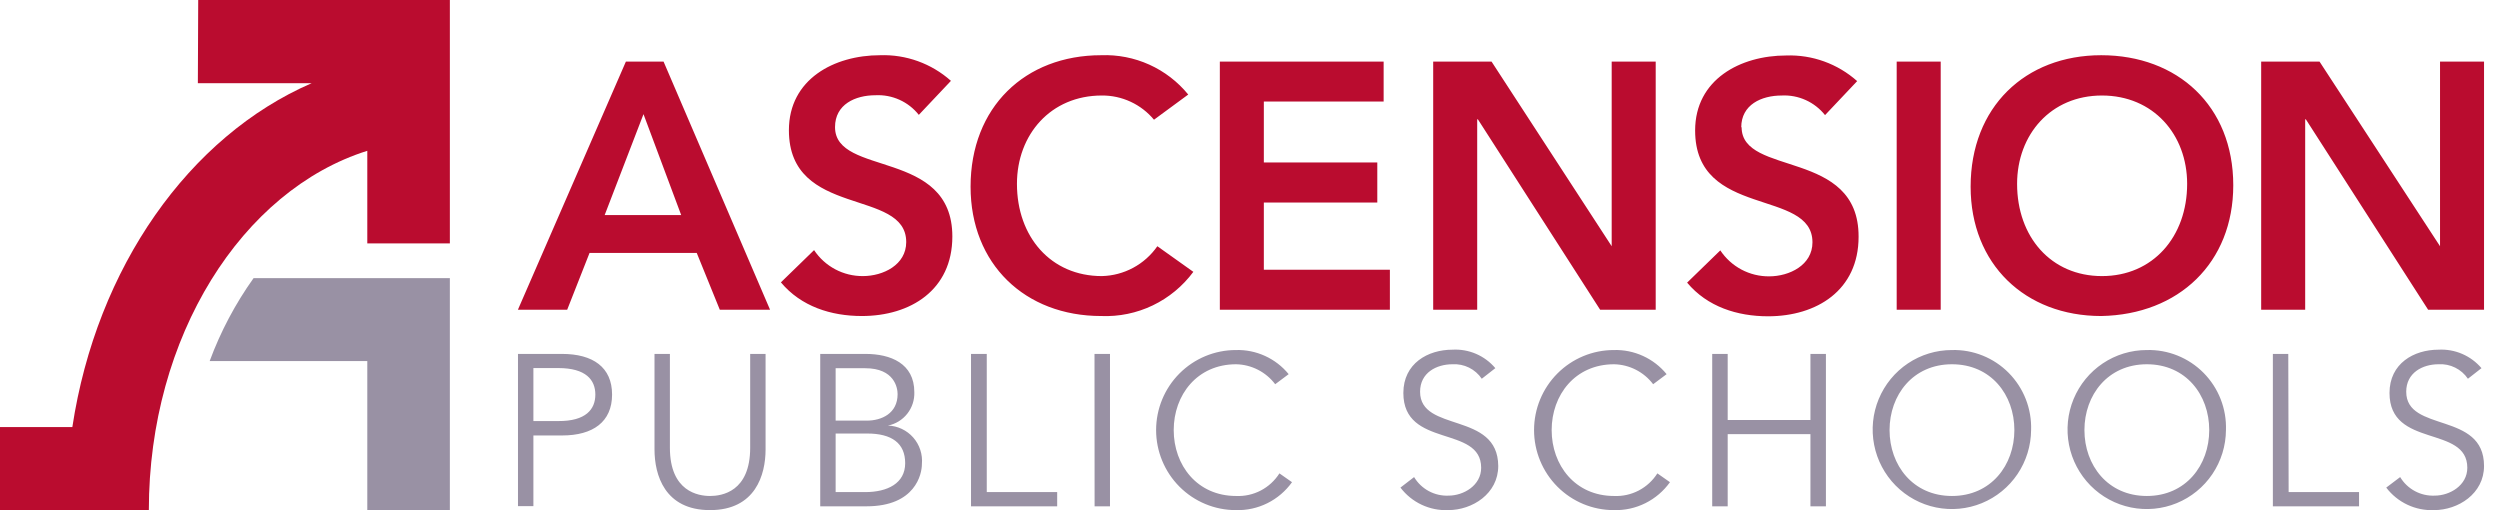 <svg width="196" height="40" viewBox="0 0 196 40" fill="none" xmlns="http://www.w3.org/2000/svg">
<path d="M77.362 38.58H82.883V39.695H76.127V27.747H77.362V38.58ZM72.277 36.385C72.277 37.16 71.773 39.695 67.936 39.695H64.306V27.747H67.853C69.82 27.747 71.683 28.488 71.683 30.747C71.704 31.359 71.508 31.958 71.128 32.438C70.749 32.918 70.212 33.246 69.613 33.365C69.989 33.376 70.359 33.465 70.7 33.626C71.04 33.786 71.345 34.014 71.594 34.297C71.844 34.58 72.033 34.911 72.15 35.27C72.268 35.629 72.311 36.008 72.277 36.385ZM65.514 32.977H67.957C69.116 32.977 70.372 32.416 70.372 30.899C70.372 30.407 70.124 28.869 67.833 28.869H65.514V32.977ZM70.966 36.315C70.966 34.75 69.924 33.988 67.984 33.988H65.514V38.58H67.833C69.585 38.58 70.966 37.888 70.966 36.315ZM47.987 30.933C47.987 33.074 46.489 34.14 44.074 34.14H41.818V39.681H40.61V27.747H44.06C46.489 27.747 47.987 28.793 47.987 30.933ZM46.675 30.933C46.675 29.784 45.937 28.856 43.77 28.856H41.818V33.011H43.77C45.937 33.025 46.675 32.083 46.675 30.933ZM85.816 39.695H87.023V27.747H85.809L85.816 39.695ZM58.814 35.103C58.814 38.566 56.578 38.885 55.667 38.885C54.756 38.885 52.52 38.546 52.52 35.103V27.747H51.313V35.235C51.313 37.23 52.106 39.993 55.667 39.993C59.228 39.993 60.021 37.223 60.021 35.235V27.747H58.814V35.103ZM179.401 27.747H178.193V39.695H184.949V38.58H179.429L179.401 27.747ZM174.515 33.718C174.507 34.949 174.136 36.15 173.449 37.17C172.761 38.19 171.789 38.982 170.653 39.447C169.518 39.913 168.27 40.03 167.068 39.785C165.866 39.54 164.763 38.943 163.899 38.07C163.035 37.196 162.447 36.085 162.211 34.877C161.975 33.669 162.1 32.418 162.571 31.281C163.043 30.145 163.839 29.174 164.859 28.49C165.879 27.807 167.078 27.443 168.305 27.443C169.13 27.42 169.951 27.568 170.717 27.876C171.483 28.184 172.179 28.646 172.761 29.234C173.342 29.822 173.798 30.523 174.1 31.294C174.402 32.065 174.543 32.89 174.515 33.718ZM173.204 33.718C173.204 30.947 171.369 28.558 168.312 28.558C165.255 28.558 163.419 30.968 163.419 33.718C163.419 36.468 165.248 38.885 168.312 38.885C171.376 38.885 173.204 36.468 173.204 33.718ZM188.648 30.712C188.648 29.216 189.938 28.558 191.18 28.558C191.63 28.53 192.078 28.62 192.483 28.82C192.887 29.019 193.232 29.32 193.485 29.694L194.548 28.863C194.135 28.378 193.616 27.996 193.032 27.744C192.448 27.494 191.815 27.381 191.18 27.415C189.248 27.415 187.337 28.495 187.337 30.809C187.337 35.172 193.437 33.302 193.437 36.675C193.437 38.061 192.057 38.857 190.884 38.857C190.343 38.882 189.806 38.76 189.329 38.504C188.851 38.248 188.452 37.868 188.172 37.403L187.081 38.227C187.519 38.802 188.088 39.263 188.74 39.57C189.392 39.877 190.108 40.023 190.828 39.993C192.712 39.993 194.748 38.712 194.748 36.53C194.748 32.236 188.648 33.94 188.648 30.712ZM159.238 33.718C159.229 34.949 158.858 36.15 158.171 37.17C157.484 38.19 156.511 38.982 155.375 39.447C154.24 39.913 152.992 40.03 151.79 39.785C150.588 39.54 149.486 38.943 148.621 38.07C147.757 37.196 147.169 36.085 146.933 34.877C146.697 33.669 146.822 32.418 147.293 31.281C147.765 30.145 148.561 29.174 149.581 28.49C150.601 27.807 151.801 27.443 153.027 27.443C153.852 27.42 154.673 27.568 155.439 27.876C156.206 28.184 156.901 28.646 157.483 29.234C158.064 29.822 158.52 30.523 158.822 31.294C159.124 32.065 159.265 32.89 159.238 33.718ZM157.927 33.718C157.927 30.947 156.091 28.558 153.034 28.558C149.977 28.558 148.141 30.968 148.141 33.718C148.141 36.468 149.97 38.885 153.034 38.885C156.098 38.885 157.927 36.468 157.927 33.718ZM111.334 30.712C111.334 29.216 112.624 28.558 113.873 28.558C114.321 28.531 114.769 28.622 115.172 28.821C115.574 29.02 115.919 29.321 116.171 29.694L117.234 28.863C116.824 28.377 116.306 27.993 115.723 27.742C115.14 27.491 114.507 27.379 113.873 27.415C111.941 27.415 110.023 28.495 110.023 30.809C110.023 35.172 116.123 33.302 116.123 36.675C116.123 38.061 114.743 38.857 113.57 38.857C113.03 38.882 112.494 38.759 112.018 38.503C111.542 38.247 111.143 37.867 110.865 37.403L109.795 38.227C110.232 38.802 110.801 39.263 111.453 39.57C112.106 39.877 112.822 40.023 113.542 39.993C115.426 39.993 117.462 38.712 117.462 36.53C117.434 32.236 111.334 33.94 111.334 30.712ZM96.912 38.885C93.855 38.885 92.019 36.468 92.019 33.718C92.019 30.968 93.855 28.558 96.912 28.558C97.507 28.57 98.092 28.717 98.622 28.988C99.153 29.259 99.615 29.647 99.975 30.123L101.031 29.334C100.531 28.722 99.897 28.233 99.18 27.906C98.462 27.578 97.679 27.419 96.891 27.443C95.233 27.443 93.643 28.104 92.47 29.281C91.298 30.457 90.639 32.054 90.639 33.718C90.639 35.382 91.298 36.978 92.47 38.155C93.643 39.332 95.233 39.993 96.891 39.993C97.747 40.018 98.597 39.832 99.364 39.45C100.132 39.068 100.794 38.503 101.294 37.804L100.307 37.112C99.946 37.681 99.442 38.144 98.846 38.456C98.25 38.767 97.583 38.915 96.912 38.885ZM126.543 38.885C123.486 38.885 121.65 36.468 121.65 33.718C121.65 30.968 123.486 28.558 126.543 28.558C127.138 28.57 127.723 28.717 128.253 28.988C128.784 29.259 129.247 29.647 129.607 30.123L130.662 29.334C130.162 28.722 129.529 28.233 128.811 27.906C128.093 27.578 127.31 27.419 126.522 27.443C124.864 27.443 123.274 28.104 122.101 29.281C120.929 30.457 120.27 32.054 120.27 33.718C120.27 35.382 120.929 36.978 122.101 38.155C123.274 39.332 124.864 39.993 126.522 39.993C127.378 40.018 128.228 39.832 128.995 39.45C129.763 39.068 130.425 38.503 130.925 37.804L129.938 37.112C129.577 37.681 129.073 38.144 128.477 38.456C127.881 38.767 127.214 38.915 126.543 38.885ZM141.938 32.928H135.451V27.747H134.237V39.695H135.451V34.036H141.938V39.695H143.152V27.747H141.938V32.928Z" fill="#9991A4"/>
<path d="M99.085 21.147H108.967V24.284H95.635V4.828H108.477V7.959H99.085V12.738H107.98V15.876H99.085V21.147ZM65.466 9.967C65.466 8.18 67.053 7.467 68.64 7.467C69.287 7.434 69.932 7.557 70.523 7.824C71.113 8.091 71.632 8.496 72.035 9.005L74.554 6.338C73.027 4.979 71.038 4.26 68.999 4.329C65.41 4.329 61.85 6.199 61.85 10.21C61.85 17.136 71.048 14.719 71.048 18.979C71.048 20.766 69.24 21.645 67.653 21.645C66.897 21.651 66.15 21.468 65.482 21.113C64.813 20.757 64.243 20.241 63.823 19.609L61.222 22.137C62.809 24.035 65.162 24.776 67.57 24.776C71.379 24.776 74.664 22.74 74.664 18.542C74.664 11.644 65.466 13.867 65.466 9.967ZM86.381 21.645C82.386 21.645 79.729 18.563 79.729 14.414C79.729 10.542 82.386 7.488 86.381 7.488C87.161 7.481 87.932 7.648 88.639 7.976C89.347 8.304 89.973 8.786 90.473 9.386L93.158 7.412C92.334 6.404 91.289 5.602 90.105 5.067C88.921 4.533 87.63 4.28 86.333 4.329C80.364 4.329 76.093 8.402 76.093 14.636C76.093 20.71 80.364 24.776 86.333 24.776C87.727 24.833 89.114 24.548 90.374 23.944C91.633 23.34 92.726 22.437 93.558 21.313L90.736 19.304C90.244 20.011 89.594 20.591 88.837 20.997C88.081 21.404 87.239 21.626 86.381 21.645ZM52.023 4.828L60.373 24.284H56.433L54.625 19.831H46.22L44.467 24.284H40.603L49.07 4.828H52.023ZM53.404 16.859L50.45 8.949L47.407 16.859H53.404ZM175.088 14.525C175.088 20.599 170.817 24.665 164.737 24.776C158.768 24.776 154.497 20.71 154.497 14.636C154.497 8.402 158.768 4.329 164.737 4.329C170.706 4.329 175.088 8.291 175.088 14.525ZM171.472 14.414C171.472 10.542 168.816 7.488 164.793 7.488C160.77 7.488 158.14 10.563 158.14 14.414C158.14 18.57 160.797 21.645 164.793 21.645C168.788 21.645 171.472 18.563 171.472 14.414ZM148.7 24.284H152.151V4.828H148.7V24.284ZM191.298 4.828V19.304L181.851 4.828H177.276V24.284H180.726V9.358H180.781L190.366 24.284H194.748V4.828H191.298ZM126.356 19.304L116.937 4.828H112.362V24.284H115.812V9.358H115.868L125.452 24.284H129.807V4.828H126.356V19.304ZM136.514 9.988C136.514 8.201 138.101 7.488 139.688 7.488C140.335 7.456 140.98 7.578 141.571 7.846C142.161 8.113 142.679 8.517 143.083 9.025L145.602 6.359C144.073 4.998 142.082 4.279 140.04 4.35C136.459 4.35 132.898 6.22 132.898 10.231C132.898 17.157 142.097 14.74 142.097 18.999C142.097 20.786 140.289 21.666 138.702 21.666C137.945 21.672 137.199 21.489 136.53 21.134C135.862 20.778 135.292 20.261 134.872 19.63L132.27 22.158C133.857 24.056 136.21 24.797 138.619 24.797C142.428 24.797 145.713 22.76 145.713 18.563C145.74 11.644 136.542 13.867 136.542 9.967L136.514 9.988Z" fill="#BA0C2F"/>
<path d="M16.437 28.309H28.796V39.993H35.269V21.805H19.881C18.45 23.81 17.292 25.997 16.437 28.309Z" fill="#9991A4"/>
<path d="M15.512 6.525H24.428C14.843 10.681 7.57 20.952 5.672 33.482H0V40H11.669C11.669 26.369 18.983 14.906 28.796 11.823V19.082H35.269V0H15.54L15.512 6.525Z" fill="#BA0C2F"/>
</svg>
